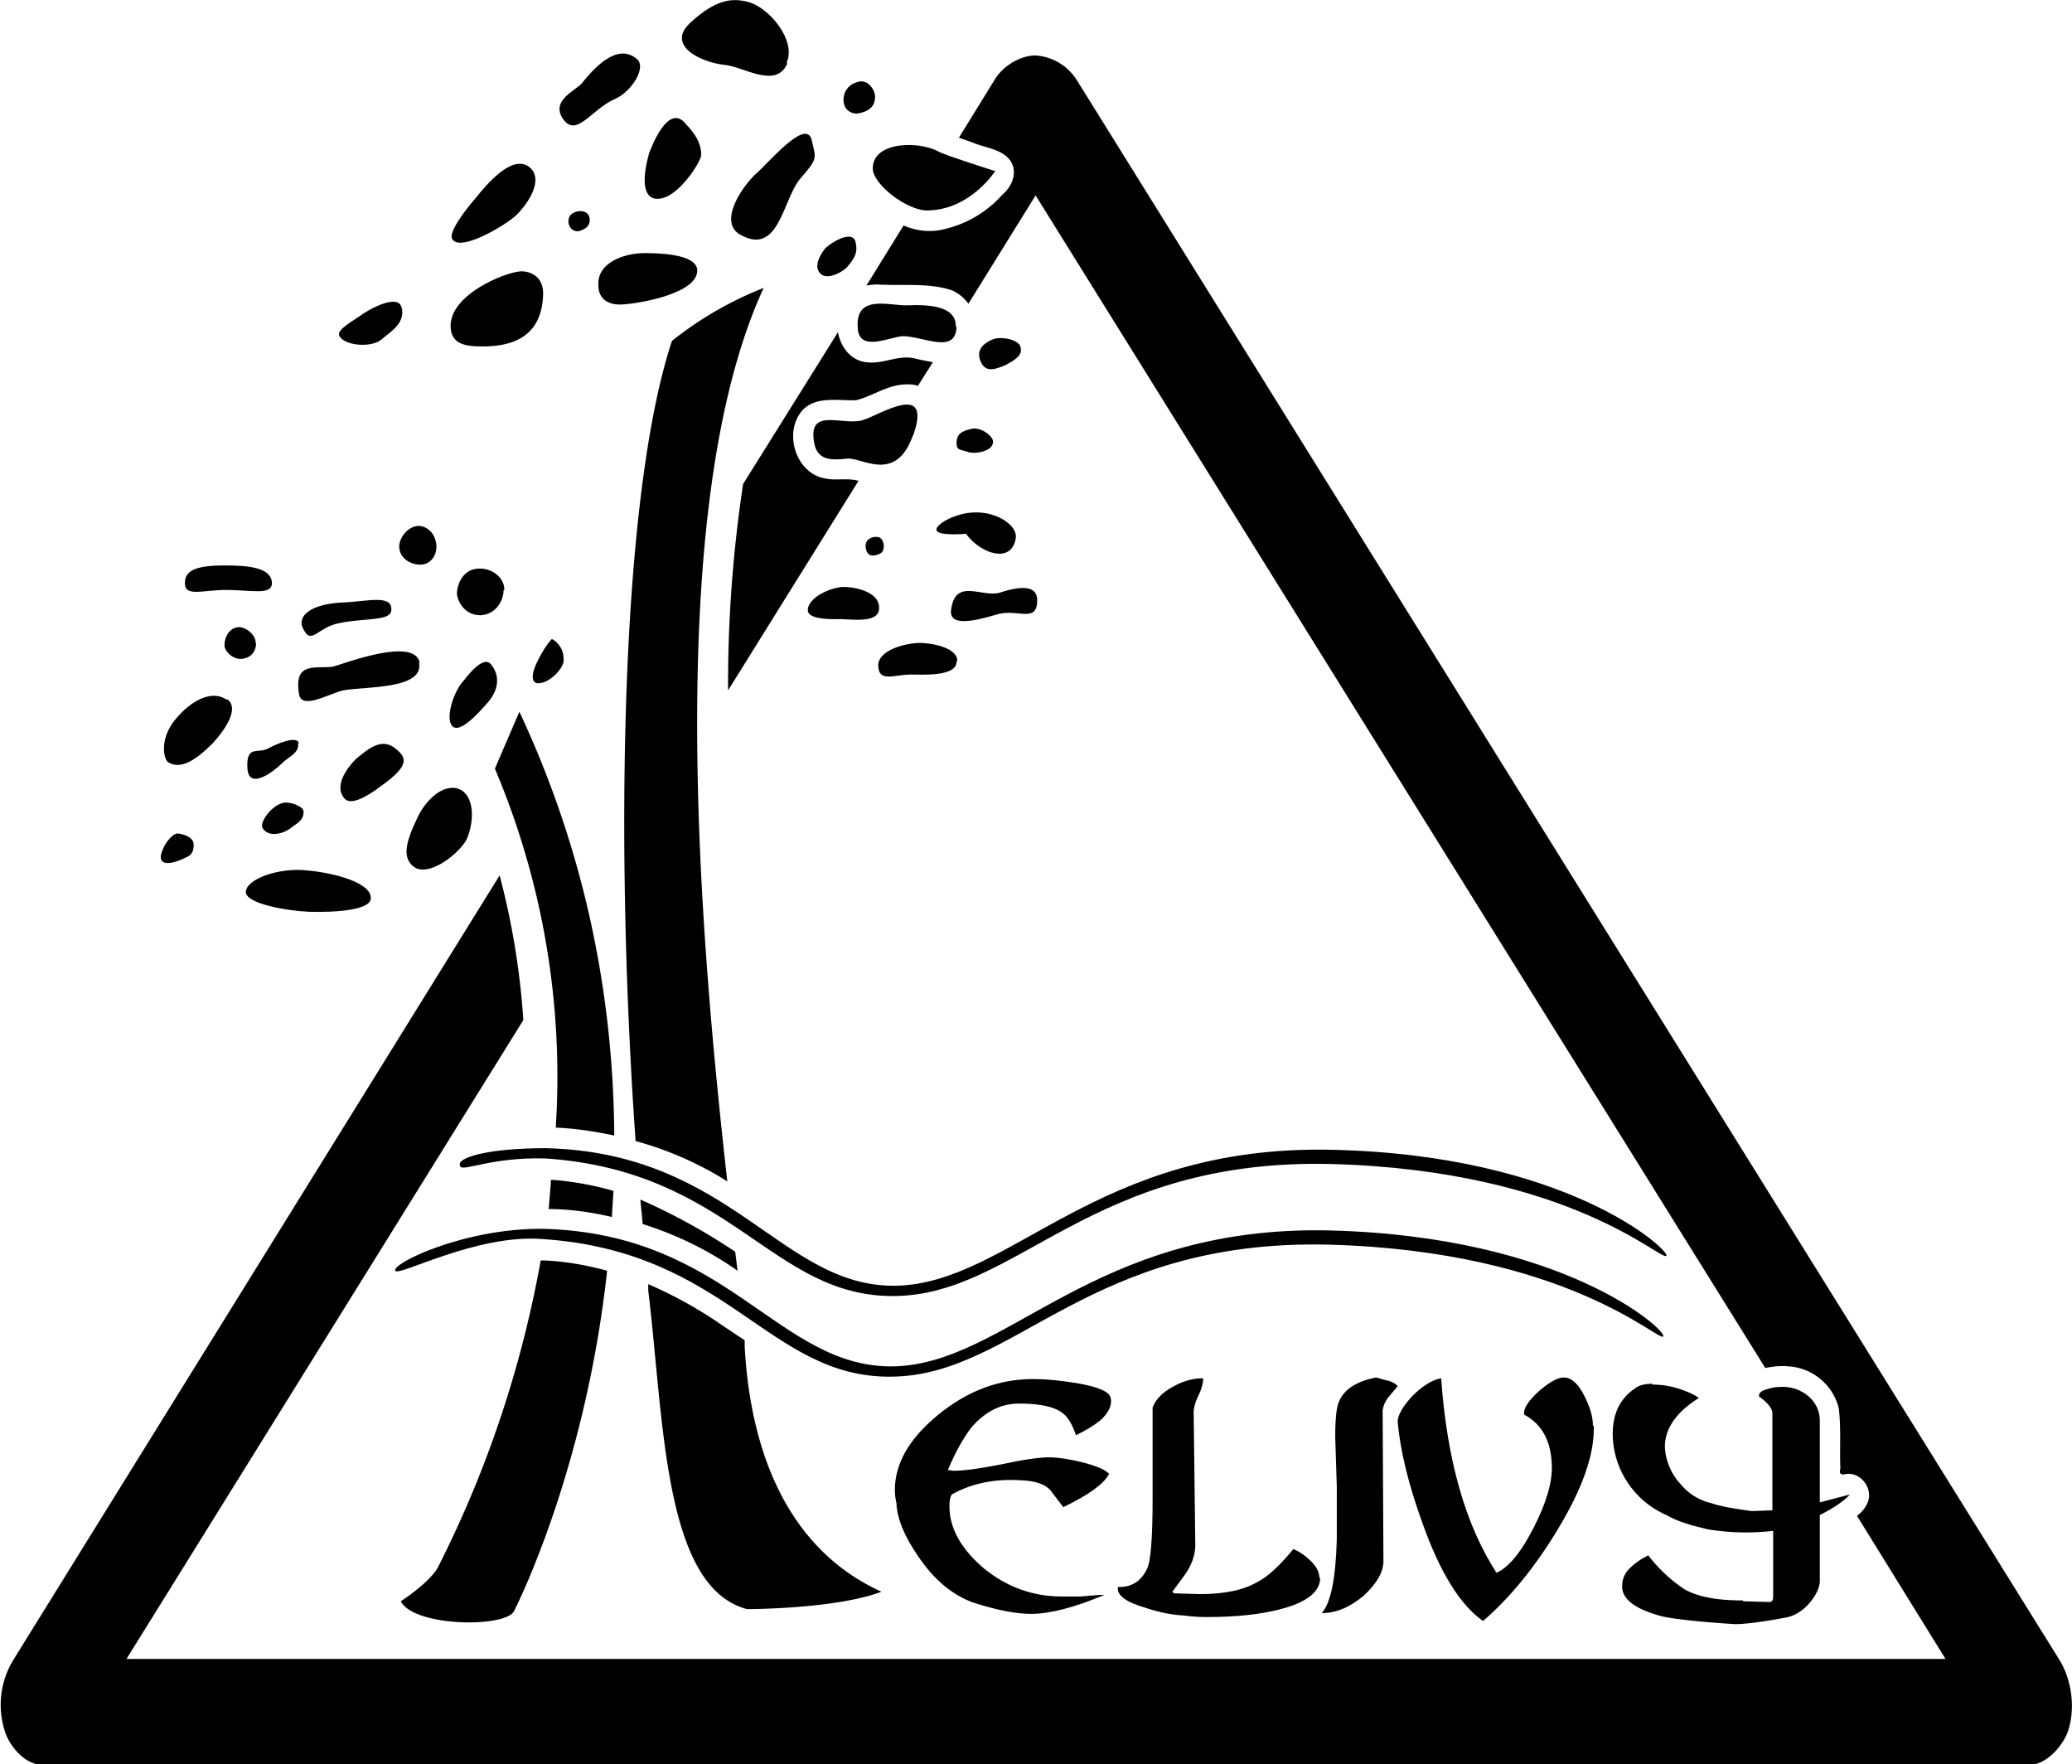 <svg xmlns="http://www.w3.org/2000/svg" version="1.1" xmlns:xlink="http://www.w3.org/1999/xlink" xmlns:svgjs="http://svgjs.com/svgjs" width="990.6" height="843.3"><svg xmlns="http://www.w3.org/2000/svg" width="990.6" height="843.3" viewBox="0 0 262.1 223.1">
  <path d="M131 7c-2 0-4.2 1.4-5.2 3.1l-4.5 7.3 1.7.6c1.6.7 3.7.8 4.8 2.3 1 1.5.2 3.3-1 4.3a14 14 0 01-7.5 4.4c-1.6.4-3.4.2-5-.5l-4.7 7.6a7 7 0 012-.1h.3c2.8.1 5.8-.2 8.5.7.9.4 1.6 1 2.1 1.7l8.5-13.7L223.3 173c1-.2 2-.3 3-.2a7 7 0 016.3 5.3c.3 2.5.1 5 .2 7.6-.2.9.2.8.8.7 1.8-.2 3.3 1.8 2.7 3.5a4 4 0 01-1.4 1.8l11.2 18.1H16L66.2 129a96.4 96.4 0 00-3-18.3L1.7 209.9a10.9 10.9 0 00-1 9.3c.7 1.9 2.6 4 4.7 4h251.3c2 0 4-2.1 4.8-4 1.1-3 .6-6.7-1-9.3L136.2 10.1A6.7 6.7 0 00131 7zm-25 35L94 61.2a169 169 0 00-1.9 26.1l16.5-26.5c-1.4-.4-2.8 0-4.2-.3-3.7-.6-5.3-5.7-3-8.5 1.7-2 4.6-1.3 6.9-1.4 2.1-.5 4-2 6.4-2 .4 0 1 0 1.4.2l1.9-3-2-.4c-2.2-.7-4.2.7-6.4.4-2-.2-3.3-2-3.6-3.8z"></path>
  <path d="M58.2 147.4c-.5-.9 3.1-2.2 10.9-2.2 23.5.6 29.7 17.6 44.2 17.4 14.6-.3 25.2-17.8 55-17.2 29.8.6 42.8 12.6 42.5 13.4-.5.9-12-10.8-42.5-11.6-30.4-.7-39.5 16.5-55.1 16.7-15.6.2-20.6-15.8-44.2-17.4-6.8-.2-10.4 1.7-10.8 1z"></path>
  <path d="M50 160.7c-.5-.9 8.7-5.4 18.7-5.3 23.5.6 29.7 17.6 44.3 17.4 14.5-.3 25.1-17.8 55-17.2 29.8.7 42.8 12.6 42.4 13.4-.4.9-12-10.8-42.4-11.6-30.5-.7-39.5 16.5-55.2 16.7-15.6.2-20.6-15.8-44.1-17.4-8.4-.7-18.3 4.8-18.7 4z"></path>
  <path d="M140.5 176.8q.3 1.4-1.4 2.9-1.3 1-3 1.8-.7-2.1-1.7-2.8-1.5-1.2-5.5-1.2-3.4 0-6 3-1.5 1.9-3 5.4l.7.1q2 0 6-.8 4.2-.9 6.1-.9 1.6 0 4.1.6 2.8.7 3.5 1.5-1 1.9-5.8 4.2l-1.6-2.1q-1-1.2-3.8-1.3-5-.3-8.7 1.8-.3.4-.3 1.5 0 4.1 4.3 7.8 4.4 3.6 9.9 3.6h2.4l2.4-.2h.6q-5.7 2.4-9.3 2.4-2.8 0-7.2-1.4-4-1.4-7-5.8-2.7-3.9-2.8-6.8-.2-.8-.2-1.7 0-5 5.5-9.5t12-4.5q2.3 0 5.4.5 4.2.7 4.4 1.9zM167 199.5q0 2.7-5 4-3.8 1-9.3 1-1.6 0-3-.2-2.2-.1-4.9-1-3.4-1-3.4-2.4v-.2h.2q2.4 0 3.5-2.3.7-1.4.7-8.9V178q.6-1.6 2.7-2.7 1.8-1 3.7-1 0 1-.7 2.4-.6 1.3-.5 2.3l.2 16.4q0 2-1.5 4l-1.4 1.9.2.2 3.3.1q4.6 0 7.2-1.5 2-1 4.6-4.2 1.2.5 2.3 1.6 1 1 1 2.1zM176.8 175.3l-1 1.2q-.8.9-.9 1.9l.1 19q0 2.1-2.5 4.4-2.6 2.2-5.3 2.2 1.7-1.9 1.9-9.3V188l-.2-6.3q0-3.5.5-4.5 1-2.3 4.7-3l1 .3q1.2.2 1.7.8zM201.6 180.3q.2 5.3-4.6 13.2-4.3 7.1-9.4 11.5-4.3-3-7.6-12.2-2.7-7.4-3.2-13 0-1.2 1.8-3.2 2-2 3.7-2.3 1.1 15.5 7 24.6 2.3-1 4.7-5.7 2.4-4.7 2.3-7.8-.1-4.7-3.5-6.5-.2-1.1 1.9-3 2-1.7 3.1-1.7 1.5 0 2.7 2.5 1 2 1 3.6z"></path>
  <path d="M209 175c-1 0-1.7.2-2.2.6-1.9 1.3-2.8 3.2-2.8 5.8a11.3 11.3 0 006.8 10.2c1.2.7 2.3 1 3.2 1.3l2 .5a29.8 29.8 0 008.3.2v8c0 .6 0 1-.5 1l-3.4-.1-1 2.9c2 0 5.2-.6 6.3-.8 1.3-.2 2.4-.9 3.3-2 .8-1 1.2-1.9 1.2-2.7v-8.3c2-1 3.3-2 3.8-2.6l-3.8 1v-10.3a4 4 0 00-1.3-3 5 5 0 00-3.7-1.3 5 5 0 00-1.7.3c-.8.2-1 .5-1 .9 1 .7 1.6 1.4 1.7 2V191l-2.6.1c-2.2-.3-4-.6-5.1-1a7 7 0 01-3.9-2.4 7.5 7.5 0 01-2-4.7c0-2.3 1.4-4.4 4.3-6.2-.5-.4-1.4-.8-2.6-1.2a11 11 0 00-3.3-.5zm-.5 21.7c-.8.4-1.6.9-2.3 1.6a3 3 0 00-1 2.2c-.1 1.7 1.6 3 5 3.9 2.5.6 9.3 1 9.3 1l1-3c-3.2 0-5.6-.4-7.4-1.4a19 19 0 01-4.6-4.3z" aria-label="LY" font-family="Asrafel" font-size="40"></path>
  <path d="M65.7 90l-3.1 7.2a99.9 99.9 0 017.7 45.4c2.5.1 5 .5 7.4 1-.1-16.4-3.2-34.8-12-53.6zm4 59.2a131 131 0 01-.3 3.7c2.7 0 5.4.4 8 1l.2-3.3a39 39 0 00-7.8-1.4zm-1.3 10.2c-2.3 12.8-6.5 26-13 38.8-1.1 2-4.7 4.3-4.7 4.3 1.6 3.2 13 3.4 14.3 1.3 0 0 9-17.4 11.8-43.1-2.6-.7-5.3-1.2-8-1.3h-.4zm28.2-123A45 45 0 0085 43.1c-6.6 20-7.2 64.3-4.6 101.2a42.8 42.8 0 0111.6 5.1c-3.4-30.3-8.3-85 4.6-113zM81 151.7l.3 3.1a43.4 43.4 0 0112 5.9l-.3-2.4a77.2 77.2 0 00-12-6.6zm1 10.7v.8c2 16.4 1.9 37.5 12.5 40.3 0 0 11.2 0 17-2.2-12.1-5.5-16.6-18.1-17.3-31v-.8l-2.7-1.8a54 54 0 00-9.5-5.3z"></path>
  <path d="M111.8 69c0 .9-.4 1-1 1.2-.8.2-1.2-.2-1.3-1-.1-1.2 1.1-1.3 1.1-1.3.8-.1 1.1.3 1.2 1.1zM74.6 27.8c0 .9-.7 1.2-1.3 1.4-.8.2-1.4-.5-1.4-1.2 0-1.2 1.3-1.3 1.3-1.3.8-.1 1.4.3 1.4 1.1zM66.8 21c2.2 1.5 0 4.8-1.6 6.3-1.6 1.4-7.1 4.6-8 2.9-.5-.8 1.6-3.6 3-5.2 1.2-1.5 4.4-5.4 6.6-4zm-16 17.8c.5 2-1.2 3-2.4 4-1.3 1.3-5 .9-5.5-.4-.3-.7 1.7-1.8 2.7-2.5.9-.7 4.8-2.9 5.2-1zm17.9-1.5c-.2 5.9-4.8 6.5-7.7 6.5-2 0-4-.2-4-2.6 0-4 6.9-6.8 8.9-6.9 1.5 0 2.9.9 2.8 3zm19.5-3.1c0 2.8-6.7 4.1-9.5 4.3-2.4.1-3-1.3-3-2.3-.3-3 3.3-4.2 5.8-4.2 1.3 0 6.7 0 6.7 2.2zm22.5-22c0 1-.5 1.8-2 2.1-.7.2-2-.2-2-1.7 0-1 .6-2 2-2.3 1.1-.2 2 1 2 2zM99.6 8c-1.4 3.3-5.6.4-7.9.2-3-.3-7.7-2.5-4.2-5.5 3-2.7 5-3 7-2.5 2.7.6 6.3 4.9 5 7.7zm-19.1-.6c1.4 1-.6 4.2-2.7 5.1-3 1.3-4.9 5-6.6 2.5-1.6-2.4 1.8-3.6 2.5-4.6 2-2.5 4.6-4.8 6.8-3zm6.2 8.2c.6.7 2 2 2 4 0 .8-3.2 6-5.9 5.5-1.8-.4-1.3-3.6-.7-5.7.3-.8 2.4-6.4 4.6-3.8zm16 2.2c.5 2.2.8 2.2-1.4 4.7-2.3 2.6-2.7 9.9-7.6 7.2-3-1.6.3-6.3 2-7.8 1.5-1.3 6.4-7.2 7-4.1zm5.5 12.7c.4 1.5-.2 2.2-.9 3.1-.5.7-2.5 1.8-3.4 1.1-.6-.5-.9-1.4.4-3.2.6-.7 3.4-2.5 3.9-1zm17.7-8.9s-3.1 4.9-8.5 5c-2.6.1-7-3.3-7-5.3 0-3.5 6-3.5 8.4-2.1 1 .5 7 2.4 7 2.4zm-14.7 55.3c0 2.1-3.8 1.3-5.4 1.4-1.4 0-3.4-.1-3.6-1-.2-1.2 1.7-2.6 3.8-3 1-.3 5.3.2 5.2 2.6zm17.9-33c.2.8-.2 1.4-2 2.3-1.6.7-2.5.7-3-.4-.8-1.6.5-2.5 1.5-2.9 1-.4 3.3 0 3.5 1zm-8.1-2.6c-.1 3.5-4 1.3-6.7 1.2-1.6 0-5.7 2.2-5.8-1.1-.3-4.3 4.1-2.7 6.3-2.8 2.5-.1 6.2 0 6.1 2.7zM115.5 55c-2.2 6.3-6.6 2.7-8.4 3-2.1.2-4 .3-4.2-2.7-.3-3.7 4-1.4 6.3-2.2 2.2-.7 8.8-5 6.3 2zm10.1 1c-.1 1.1-2.4 1.5-3.3 1.1-1-.3-1.3-.2-1.3-1.1 0-1 .5-1.5 2-1.8 1.1-.2 2.8 1 2.6 1.8zm2.9 12c-.5 3.4-4.5 2-6.3-.5 0 0-3.4.3-3.7-.4-.4-.7 2.4-2.3 4.8-2.3 2.9-.1 5.4 1.7 5.2 3.2zm2.7 7.9c0 3-2.5 1-5.1 1.8-2.7.8-6 1.6-5.8-.5.5-4.3 4-1.5 6.3-2.3 1-.3 4.6-1.5 4.6 1zM121 83.6c.1 2-4.3 1.7-5.8 1.7-2 0-4 1-4.1-1-.2-2 3.3-3 5.3-3 1.2 0 4.7.5 4.7 2.3zm-96.5 23.2c0 .8-.2 1.3-.9 1.6-2.4 1.2-3.9 1-3-1 .3-.8 1.2-2 1.9-2 .8.1 2 .5 2 1.4zm13.9-4.1c0 1.1-1 1.5-1.6 2-.9.7-2.8 1.3-3.6 0-.4-.7 1.2-3 2.8-3.2.8-.1 2.5.5 2.4 1.2zm8.5 10.9c0 1.5-4.5 1.8-7.8 1.7-2.7-.1-8-1-8-2.5 0-1.6 4.2-3.2 8-2.7 3.1.3 7.9 1.5 7.8 3.5zm10.9-13.9c1.8.4 2.5 3.2 1.3 6.3-.8 1.8-5 5.2-6.9 3.5-1.3-1.2-.9-3 .7-6.3 1-2 3-4 5-3.5zm-7.6-4.9c1.3 1.1 1.5 2.1-2 4.6-2.1 1.6-3.9 2.4-4.6 1.6-1.4-1.5.2-3.8 1.4-5 1.8-1.5 3.4-2.8 5.2-1.2zM37.7 94c.2 1.2-1.2 1.7-2 2.5-1 1-4.2 3.5-4.4.7-.2-3 1.3-1.9 2.5-2.5 2.5-1.3 3.9-1.4 4-.7zm-9-5.6c1.5 1 .2 3.4-1.8 5.6-2 2-4 3.4-5.6 2.4-.6-.3-1.3-3.2 1.3-5.9 2-2.2 4.4-3.2 6.1-2zm3.7-7.1c0 .8-.4 1.8-1.7 2-1.2.2-2.4-1-2.3-1.8 0-.9.6-2.2 1.9-2.2 1.2.1 2.2 1.4 2 2zM53 83.8c.7 3.4-6.9 3-9.6 3.5-2 .5-5.4 2.6-5.6.3-.6-4 2.2-3 4.3-3.3 1-.2 10.3-3.9 11-.5zm9.1.2c.6.7 1.5 2.4-.2 4.6-1.7 2-3.7 4-4.6 3.3-1-.8-.1-3.9 1-5.4.8-1 2.8-3.7 3.8-2.5zm9.2-.4c-.1 1-1.8 2.8-3.2 2.8-.9 0-1-1.1 0-3 .9-1.8 1.7-2.6 1.7-2.6s1.6.7 1.5 2.8zm-7.6-9c0 1.4-1 3.1-2.9 3.2-2.2 0-3-2-3-2.8 0-.8.6-3.2 3-3.1 1.3 0 3 1 3 2.7zm-8.5-5.7c.1 1.4-.8 2.5-2 2.5-1.4 0-2.7-.9-2.7-2.3 0-1.1 1.1-2.6 2.5-2.6.7 0 2 .6 2.2 2.4zm-5.7 8.2c0 1.5-3.3 1-6.6 1.7-2.7.5-3.5 2.8-4.5.8-1-1.7 1-3.2 4.7-3.4 3.2-.1 6.5-1.1 6.4.9zm-15.1-3.3c-.1 1.5-2.6.8-5.8.8-3.1 0-5.4 1-5.2-1.1.1-1.5 1.8-2 5-2s6 .3 6 2.3z"></path>
</svg><style>@media (prefers-color-scheme: light) { :root { filter: none; } }
@media (prefers-color-scheme: dark) { :root { filter: invert(100%); } }
</style></svg>